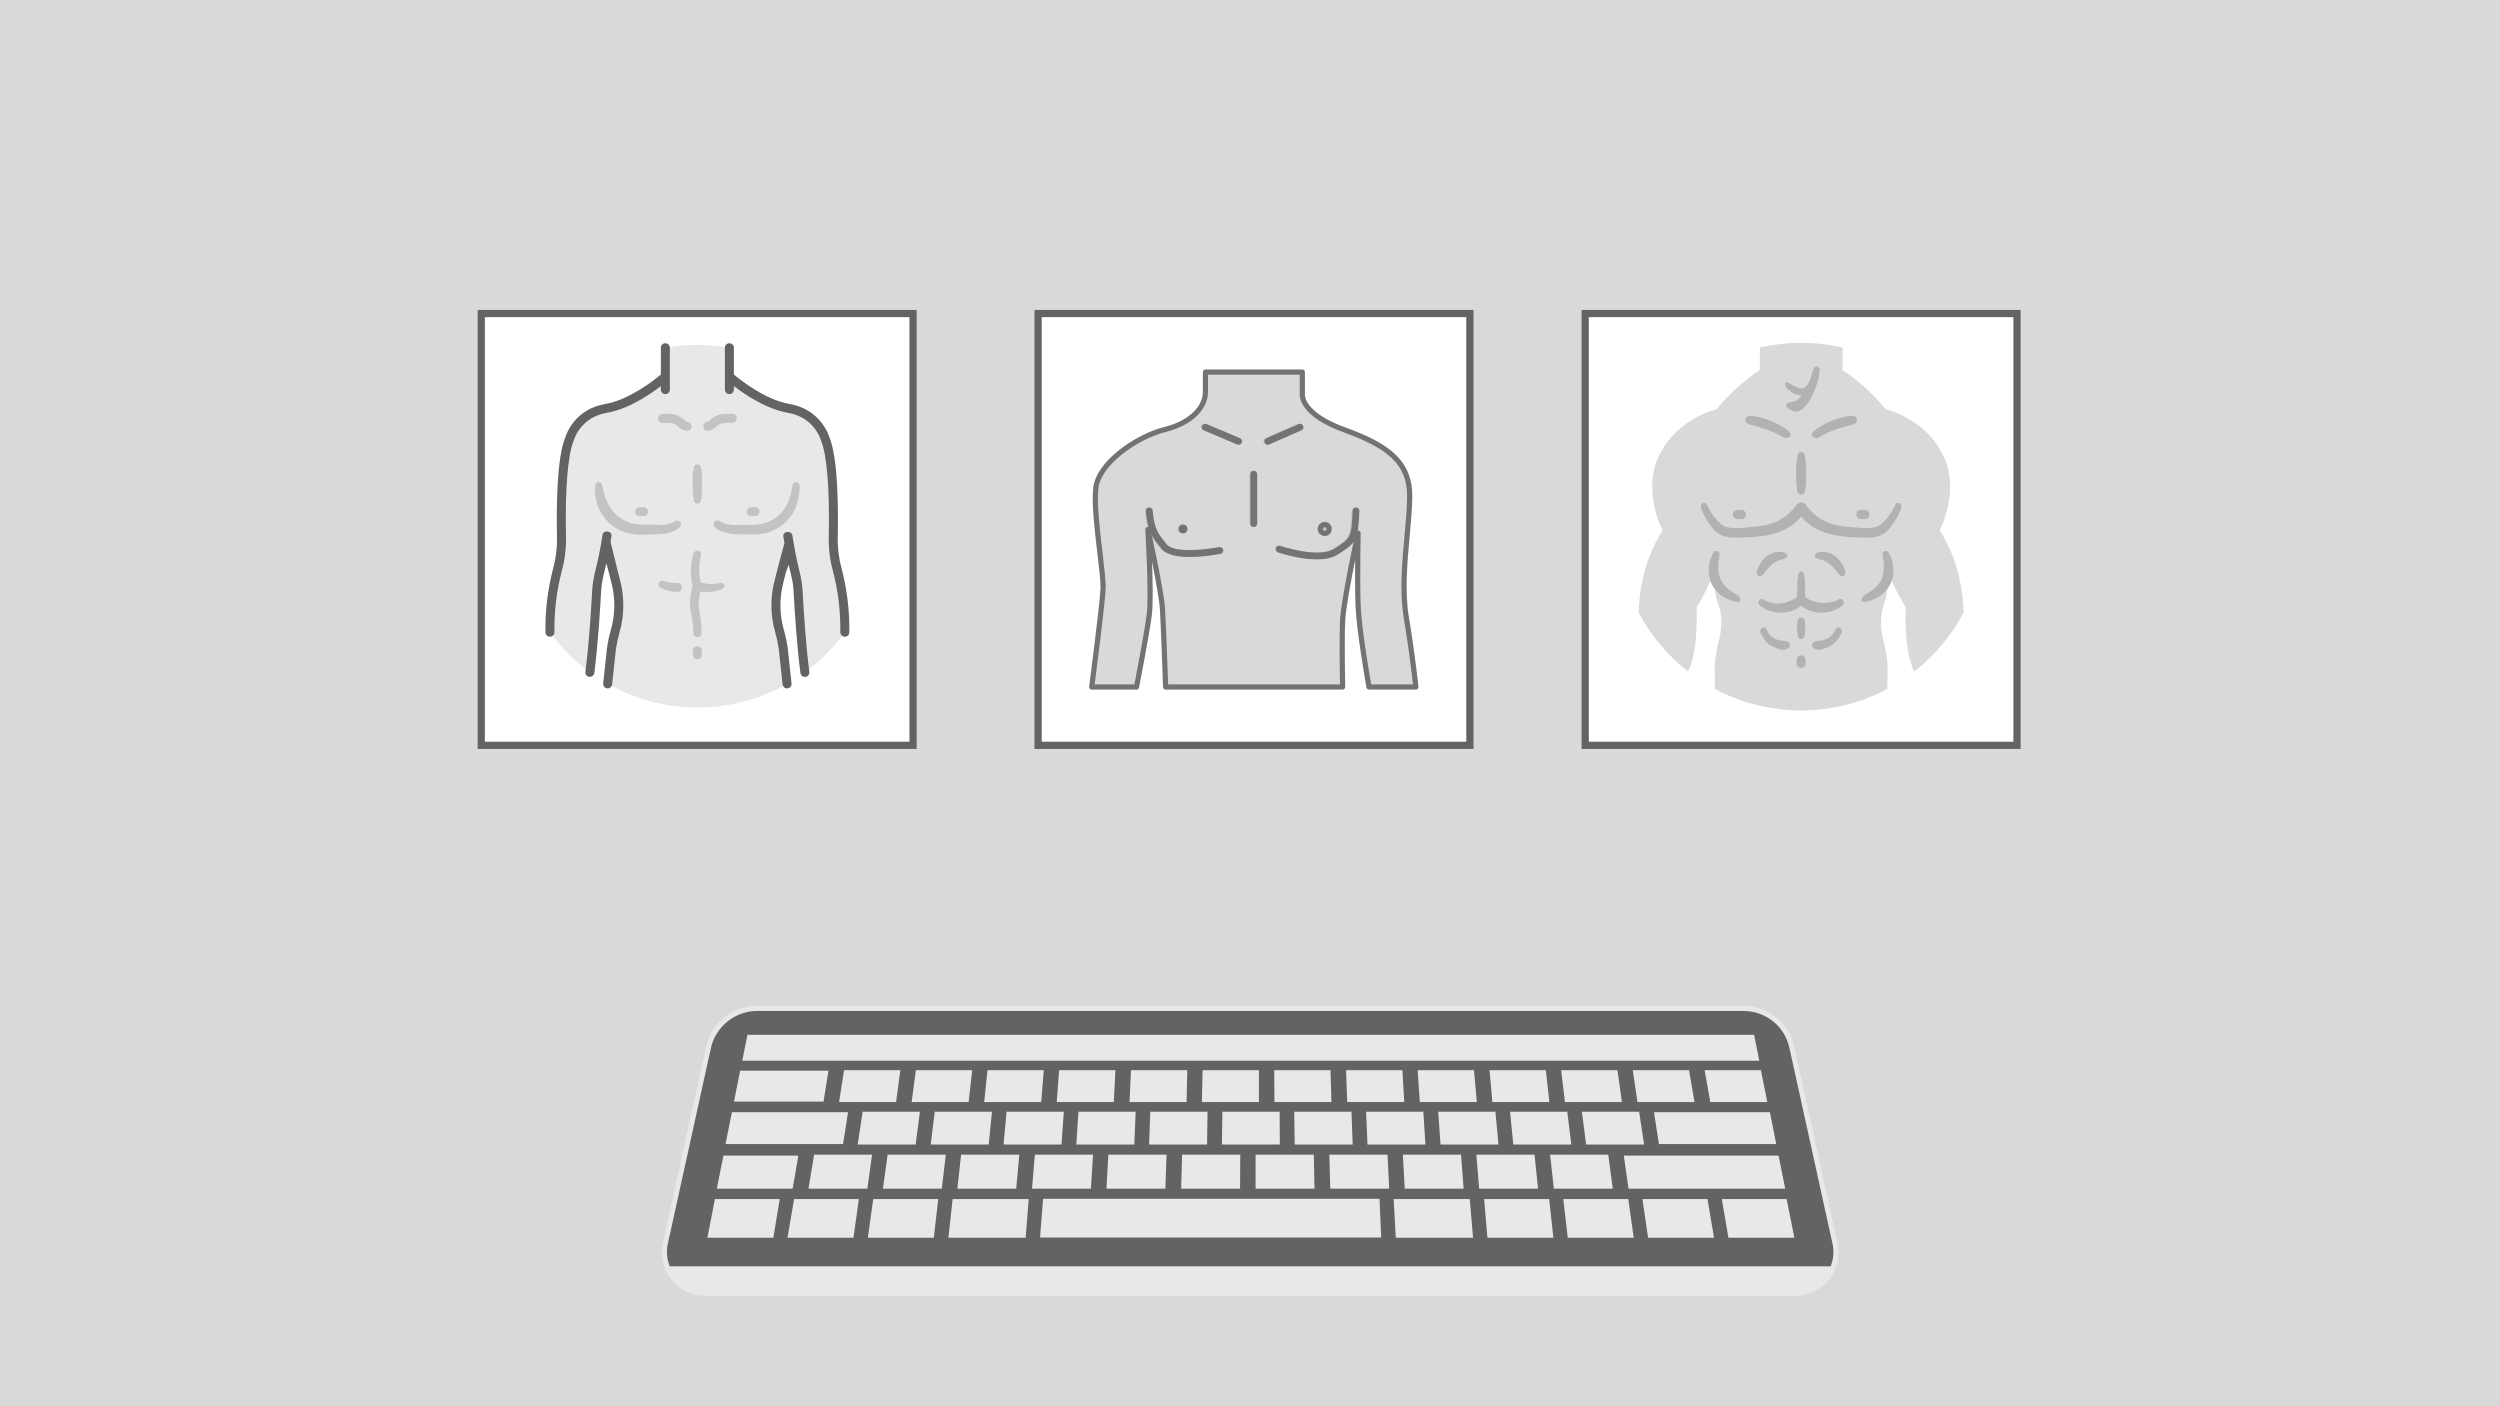<svg xmlns="http://www.w3.org/2000/svg" xmlns:xlink="http://www.w3.org/1999/xlink" width="1920" zoomAndPan="magnify" viewBox="0 0 1440 810" height="1080" preserveAspectRatio="xMidYMid meet" version="1.0"><defs><clipPath id="b7105606a6"><path d="M 595.867 178.523 L 848.738 178.523 L 848.738 431.395 L 595.867 431.395 Z M 595.867 178.523 " clip-rule="nonzero"/></clipPath><clipPath id="7df5905321"><path d="M 600.023 182.68 L 844.586 182.68 L 844.586 427.238 L 600.023 427.238 Z M 600.023 182.68 " clip-rule="nonzero"/></clipPath><clipPath id="35f0f58df8"><path d="M 275.129 178.523 L 528 178.523 L 528 431.395 L 275.129 431.395 Z M 275.129 178.523 " clip-rule="nonzero"/></clipPath><clipPath id="150e299a53"><path d="M 279.281 182.68 L 523.844 182.68 L 523.844 427.238 L 279.281 427.238 Z M 279.281 182.68 " clip-rule="nonzero"/></clipPath><clipPath id="1abcfa67a2"><path d="M 911 178.523 L 1163.871 178.523 L 1163.871 431.395 L 911 431.395 Z M 911 178.523 " clip-rule="nonzero"/></clipPath><clipPath id="630f56e8af"><path d="M 915.156 182.68 L 1159.719 182.68 L 1159.719 427.238 L 915.156 427.238 Z M 915.156 182.68 " clip-rule="nonzero"/></clipPath><clipPath id="9249d74dcf"><path d="M 381 579.227 L 1060 579.227 L 1060 746.477 L 381 746.477 Z M 381 579.227 " clip-rule="nonzero"/></clipPath><clipPath id="8ac376a164"><path d="M 627.293 212.758 L 817.043 212.758 L 817.043 397.258 L 627.293 397.258 Z M 627.293 212.758 " clip-rule="nonzero"/></clipPath><clipPath id="0dbc4742da"><path d="M 943.711 197 L 1131.211 197 L 1131.211 410 L 943.711 410 Z M 943.711 197 " clip-rule="nonzero"/></clipPath><clipPath id="25b9844bbd"><path d="M 417 197.602 L 489.434 197.602 L 489.434 367 L 417 367 Z M 417 197.602 " clip-rule="nonzero"/></clipPath><clipPath id="6001dcf99a"><path d="M 314 197.602 L 386 197.602 L 386 367 L 314 367 Z M 314 197.602 " clip-rule="nonzero"/></clipPath></defs><rect x="-144" width="1728" fill="#ffffff" y="-81" height="972" fill-opacity="1"/><rect x="-144" width="1728" fill="#d9d9d9" y="-81" height="972" fill-opacity="1"/><g clip-path="url(#b7105606a6)"><path fill="#646363" d="M 595.867 178.523 L 849.242 178.523 L 849.242 431.898 L 595.867 431.898 Z M 595.867 178.523 " fill-opacity="1" fill-rule="nonzero"/></g><g clip-path="url(#7df5905321)"><path fill="#ffffff" d="M 600.023 182.68 L 845.07 182.68 L 845.07 427.727 L 600.023 427.727 Z M 600.023 182.68 " fill-opacity="1" fill-rule="nonzero"/></g><g clip-path="url(#35f0f58df8)"><path fill="#646363" d="M 275.129 178.523 L 528.504 178.523 L 528.504 431.898 L 275.129 431.898 Z M 275.129 178.523 " fill-opacity="1" fill-rule="nonzero"/></g><g clip-path="url(#150e299a53)"><path fill="#ffffff" d="M 279.281 182.68 L 524.332 182.68 L 524.332 427.727 L 279.281 427.727 Z M 279.281 182.68 " fill-opacity="1" fill-rule="nonzero"/></g><g clip-path="url(#1abcfa67a2)"><path fill="#646363" d="M 911 178.523 L 1164.375 178.523 L 1164.375 431.898 L 911 431.898 Z M 911 178.523 " fill-opacity="1" fill-rule="nonzero"/></g><g clip-path="url(#630f56e8af)"><path fill="#ffffff" d="M 915.156 182.68 L 1160.203 182.68 L 1160.203 427.727 L 915.156 427.727 Z M 915.156 182.68 " fill-opacity="1" fill-rule="nonzero"/></g><path fill="#646363" d="M 1057.039 716.207 C 1060.297 730.887 1049.168 744.887 1034.105 744.887 L 406.234 744.887 C 391.172 744.887 380.047 730.887 383.305 716.207 L 408.137 603.383 C 410.984 590.199 422.656 580.82 436.09 580.82 L 1003.98 580.82 C 1017.414 580.82 1029.086 590.199 1032.07 603.383 Z M 1057.039 716.207 " fill-opacity="1" fill-rule="nonzero"/><g clip-path="url(#9249d74dcf)"><path fill="#e8e8e8" d="M 795.551 712.809 L 599.062 712.809 L 600.824 690.516 L 794.602 690.516 Z M 592.547 690.652 L 548.719 690.652 L 546.273 712.945 L 590.785 712.945 Z M 846.574 690.652 L 802.742 690.652 L 803.965 712.945 L 848.473 712.945 Z M 540.441 690.652 L 502.988 690.652 L 499.867 712.945 L 537.863 712.945 Z M 892.305 690.652 L 854.852 690.652 L 856.75 712.945 L 894.746 712.945 Z M 937.898 690.652 L 900.445 690.652 L 903.023 712.945 L 941.02 712.945 Z M 983.492 690.652 L 946.039 690.652 L 949.297 712.945 L 987.289 712.945 Z M 1029.086 690.652 L 991.77 690.652 L 995.57 712.945 L 1033.562 712.945 Z M 494.711 690.652 L 457.395 690.652 L 453.594 712.945 L 491.59 712.945 Z M 449.117 690.652 L 411.801 690.652 L 407.457 712.945 L 445.453 712.945 Z M 459.836 665.641 L 416.684 665.641 L 412.883 684.672 L 456.578 684.672 Z M 1024.473 665.641 L 935.32 665.641 L 938.031 684.672 L 1028.273 684.672 Z M 544.781 665.098 L 511.266 665.098 L 508.551 684.672 L 542.477 684.672 Z M 502.309 665.098 L 468.926 665.098 L 465.672 684.672 L 499.594 684.672 Z M 587.121 665.098 L 553.602 665.098 L 551.43 684.672 L 585.355 684.672 Z M 629.594 665.098 L 596.074 665.098 L 594.449 684.672 L 628.371 684.672 Z M 671.93 665.098 L 638.414 665.098 L 637.328 684.672 L 671.254 684.672 Z M 714.402 665.098 L 680.887 665.098 L 680.344 684.672 L 714.27 684.672 Z M 756.742 665.098 L 723.223 665.098 L 723.223 684.672 L 757.148 684.672 Z M 799.215 665.098 L 765.699 665.098 L 766.238 684.672 L 800.164 684.672 Z M 841.551 665.098 L 808.035 665.098 L 809.121 684.672 L 843.043 684.672 Z M 883.891 665.098 L 850.371 665.098 L 852 684.672 L 885.926 684.672 Z M 926.363 665.098 L 892.844 665.098 L 895.016 684.672 L 928.941 684.672 Z M 1019.453 640.629 L 952.688 640.629 L 955.539 658.98 L 1023.113 658.98 Z M 488.469 640.629 L 421.57 640.629 L 417.906 658.98 L 485.617 658.98 Z M 571.379 640.355 L 538.406 640.355 L 536.098 659.25 L 569.48 659.25 Z M 529.855 640.355 L 496.883 640.355 L 494.031 659.25 L 527.414 659.25 Z M 612.766 640.355 L 579.793 640.355 L 578.027 659.25 L 611.41 659.25 Z M 654.156 640.355 L 621.18 640.355 L 619.957 659.25 L 653.34 659.25 Z M 695.543 640.355 L 662.566 640.355 L 661.891 659.25 L 695.27 659.25 Z M 737.066 640.355 L 704.09 640.355 L 703.82 659.25 L 737.199 659.25 Z M 778.453 640.355 L 745.48 640.355 L 745.75 659.25 L 779.133 659.25 Z M 819.84 640.355 L 786.867 640.355 L 787.68 659.25 L 821.062 659.25 Z M 861.363 640.355 L 828.391 640.355 L 829.746 659.25 L 863.129 659.25 Z M 902.75 640.355 L 869.777 640.355 L 871.676 659.25 L 905.059 659.25 Z M 944.141 640.355 L 911.164 640.355 L 913.605 659.25 L 946.988 659.25 Z M 477.207 616.703 L 426.32 616.703 L 422.789 634.512 L 474.355 634.512 Z M 559.98 616.434 L 527.551 616.434 L 525.105 634.785 L 557.945 634.785 Z M 518.594 616.434 L 486.16 616.434 L 483.312 634.785 L 516.148 634.785 Z M 601.234 616.434 L 568.801 616.434 L 566.902 634.785 L 599.738 634.785 Z M 642.484 616.434 L 610.055 616.434 L 608.695 634.785 L 641.535 634.785 Z M 683.871 616.434 L 651.441 616.434 L 650.625 634.785 L 683.465 634.785 Z M 725.125 616.434 L 692.691 616.434 L 692.285 634.785 L 725.125 634.785 Z M 766.375 616.434 L 733.945 616.434 L 734.078 634.785 L 766.918 634.785 Z M 807.762 616.434 L 775.332 616.434 L 776.012 634.785 L 808.848 634.785 Z M 849.016 616.434 L 816.582 616.434 L 817.805 634.785 L 850.645 634.785 Z M 890.402 616.434 L 857.973 616.434 L 859.602 634.785 L 892.438 634.785 Z M 931.656 616.434 L 899.223 616.434 L 901.395 634.785 L 934.234 634.785 Z M 972.906 616.434 L 940.477 616.434 L 943.188 634.785 L 976.027 634.785 Z M 1014.293 616.434 L 981.863 616.434 L 985.121 634.785 L 1017.957 634.785 Z M 1010.359 596.043 L 430.527 596.043 L 427.539 610.996 L 1013.344 610.996 Z M 1053.512 737.004 C 1048.762 742.984 1041.57 746.383 1033.973 746.383 L 406.234 746.383 C 398.637 746.383 391.445 742.984 386.695 737.004 C 381.945 731.023 380.184 723.41 381.809 715.934 L 406.645 603.113 C 409.629 589.246 422.113 579.324 436.09 579.324 L 1003.98 579.324 C 1018.23 579.324 1030.441 589.109 1033.562 603.113 L 1058.395 715.934 C 1060.16 723.273 1058.262 731.023 1053.512 737.004 Z M 385.746 729.391 L 1054.461 729.391 C 1056.09 725.312 1056.496 720.828 1055.547 716.48 L 1030.715 603.656 C 1028 591.012 1017.008 582.312 1004.117 582.312 L 436.09 582.312 C 423.469 582.312 412.207 591.285 409.492 603.656 L 384.66 716.48 C 383.711 720.828 384.117 725.312 385.746 729.391 Z M 385.746 729.391 " fill-opacity="1" fill-rule="nonzero"/></g><path fill="#d9d9d9" d="M 628.188 395.586 C 628.188 395.586 634.348 348.328 634.738 338.875 C 635.133 329.426 628.844 295.426 630.547 280.855 C 632.25 266.285 654.523 251.188 670.375 247.25 C 686.227 243.312 693.695 233.992 693.695 225.723 L 693.695 214.168 L 749.504 214.168 L 749.504 226.641 C 749.504 226.641 747.668 238.062 773.871 247.512 C 800.074 256.965 811.34 266.809 811.34 285.582 C 811.34 304.352 805.574 332.574 809.375 355.418 C 813.176 378.258 814.879 395.586 814.879 395.586 L 787.891 395.586 C 787.891 395.586 782.125 363.031 781.602 348.461 C 781.078 333.887 781.602 306.977 781.602 306.977 C 781.602 306.977 773.215 345.57 772.691 357.387 C 772.168 369.199 772.691 395.586 772.691 395.586 L 670.766 395.586 C 670.766 395.586 669.59 361.457 668.934 350.559 C 668.277 339.664 660.547 304.879 660.547 304.879 C 660.547 304.879 662.777 342.684 661.336 353.973 C 659.895 365.262 653.996 395.586 653.996 395.586 Z M 628.188 395.586 " fill-opacity="1" fill-rule="nonzero"/><path fill="#c4c3c3" d="M 721.535 303.434 C 721.273 303.434 721.023 303.383 720.781 303.285 C 720.539 303.184 720.328 303.043 720.145 302.855 C 719.961 302.672 719.816 302.461 719.719 302.219 C 719.617 301.977 719.566 301.727 719.566 301.465 L 719.566 273 C 719.566 272.738 719.617 272.484 719.719 272.246 C 719.816 272.004 719.961 271.789 720.145 271.605 C 720.328 271.422 720.539 271.277 720.781 271.18 C 721.023 271.078 721.273 271.027 721.535 271.027 C 721.793 271.027 722.043 271.078 722.285 271.18 C 722.527 271.277 722.738 271.422 722.922 271.605 C 723.105 271.789 723.25 272.004 723.348 272.246 C 723.449 272.484 723.5 272.738 723.5 273 L 723.5 301.465 C 723.5 301.727 723.449 301.977 723.348 302.219 C 723.25 302.461 723.105 302.672 722.922 302.855 C 722.738 303.043 722.527 303.184 722.285 303.285 C 722.043 303.383 721.793 303.434 721.535 303.434 Z M 721.535 303.434 " fill-opacity="1" fill-rule="nonzero"/><path fill="#c4c3c3" d="M 757.805 322.07 C 747.434 322.07 736.238 318.262 735.566 318.027 C 735.324 317.941 735.105 317.809 734.914 317.637 C 734.723 317.461 734.574 317.258 734.461 317.027 C 734.352 316.793 734.289 316.547 734.273 316.289 C 734.258 316.031 734.293 315.777 734.375 315.535 C 734.461 315.289 734.59 315.07 734.758 314.875 C 734.93 314.684 735.129 314.527 735.359 314.414 C 735.59 314.297 735.836 314.23 736.094 314.211 C 736.352 314.195 736.602 314.227 736.848 314.305 C 737.066 314.383 758.855 321.793 767.957 315.891 C 777.719 309.562 777.719 309.562 778.461 294.02 C 778.473 293.762 778.535 293.512 778.648 293.277 C 778.758 293.043 778.91 292.84 779.105 292.664 C 779.297 292.488 779.516 292.359 779.758 292.27 C 780.004 292.184 780.254 292.145 780.516 292.156 C 780.773 292.172 781.02 292.23 781.258 292.344 C 781.492 292.453 781.695 292.605 781.871 292.797 C 782.047 292.988 782.18 293.207 782.27 293.449 C 782.355 293.695 782.395 293.945 782.387 294.207 C 781.57 311.359 780.742 312.293 770.094 319.199 C 766.812 321.324 762.387 322.07 757.805 322.07 Z M 757.805 322.07 " fill-opacity="1" fill-rule="nonzero"/><path fill="#c4c3c3" d="M 684.762 320.684 C 678.07 320.684 671.383 319.648 668.453 316.027 C 662.438 308.594 660.621 306.348 659.379 294.316 C 659.352 294.055 659.375 293.801 659.449 293.551 C 659.523 293.297 659.641 293.07 659.805 292.867 C 659.969 292.664 660.168 292.5 660.398 292.375 C 660.625 292.25 660.871 292.176 661.133 292.148 C 661.391 292.121 661.645 292.145 661.898 292.219 C 662.148 292.293 662.375 292.414 662.574 292.582 C 662.777 292.746 662.941 292.945 663.066 293.176 C 663.188 293.406 663.262 293.652 663.289 293.91 C 664.41 304.777 665.773 306.461 671.508 313.547 C 675.258 318.18 691.977 316.91 701.637 315.023 C 701.891 314.973 702.148 314.973 702.402 315.023 C 702.66 315.078 702.895 315.176 703.109 315.32 C 703.328 315.469 703.508 315.648 703.652 315.867 C 703.793 316.082 703.891 316.32 703.941 316.578 C 703.992 316.832 703.992 317.09 703.938 317.344 C 703.887 317.602 703.789 317.836 703.645 318.055 C 703.496 318.27 703.316 318.449 703.098 318.594 C 702.883 318.738 702.645 318.836 702.391 318.887 C 700.863 319.188 692.809 320.684 684.762 320.684 Z M 684.762 320.684 " fill-opacity="1" fill-rule="nonzero"/><path fill="#c4c3c3" d="M 683.348 304.551 C 683.348 304.891 683.285 305.215 683.152 305.531 C 683.023 305.844 682.84 306.121 682.598 306.363 C 682.359 306.602 682.082 306.789 681.77 306.918 C 681.457 307.047 681.129 307.113 680.789 307.113 C 680.449 307.113 680.125 307.047 679.809 306.918 C 679.496 306.789 679.219 306.602 678.98 306.363 C 678.738 306.121 678.555 305.844 678.426 305.531 C 678.293 305.215 678.23 304.891 678.23 304.551 C 678.23 304.211 678.293 303.883 678.426 303.566 C 678.555 303.254 678.738 302.977 678.98 302.734 C 679.219 302.496 679.496 302.309 679.809 302.18 C 680.125 302.051 680.449 301.984 680.789 301.984 C 681.129 301.984 681.457 302.051 681.77 302.18 C 682.082 302.309 682.359 302.496 682.598 302.734 C 682.84 302.977 683.023 303.254 683.152 303.566 C 683.285 303.883 683.348 304.211 683.348 304.551 Z M 683.348 304.551 " fill-opacity="1" fill-rule="nonzero"/><path fill="#c4c3c3" d="M 764.969 304.551 C 764.969 304.891 764.902 305.215 764.773 305.531 C 764.645 305.844 764.457 306.121 764.219 306.363 C 763.977 306.602 763.703 306.789 763.387 306.918 C 763.074 307.047 762.746 307.113 762.406 307.113 C 762.07 307.113 761.742 307.047 761.43 306.918 C 761.113 306.789 760.84 306.602 760.598 306.363 C 760.359 306.121 760.172 305.844 760.043 305.531 C 759.914 305.215 759.848 304.891 759.848 304.551 C 759.848 304.211 759.914 303.883 760.043 303.566 C 760.172 303.254 760.359 302.977 760.598 302.734 C 760.84 302.496 761.113 302.309 761.43 302.18 C 761.742 302.051 762.07 301.984 762.406 301.984 C 762.746 301.984 763.074 302.051 763.387 302.18 C 763.703 302.309 763.977 302.496 764.219 302.734 C 764.457 302.977 764.645 303.254 764.773 303.566 C 764.902 303.883 764.969 304.211 764.969 304.551 Z M 764.969 304.551 " fill-opacity="1" fill-rule="nonzero"/><path fill="#c4c3c3" d="M 712.82 256.047 C 712.555 256.047 712.301 255.992 712.059 255.891 L 692.801 247.75 C 692.559 247.648 692.348 247.508 692.164 247.32 C 691.984 247.133 691.844 246.922 691.746 246.68 C 691.648 246.438 691.598 246.188 691.602 245.926 C 691.602 245.664 691.652 245.414 691.754 245.172 C 691.855 244.934 692 244.723 692.184 244.539 C 692.371 244.355 692.582 244.215 692.824 244.113 C 693.066 244.016 693.316 243.969 693.574 243.969 C 693.836 243.969 694.086 244.023 694.328 244.121 L 713.586 252.262 C 713.793 252.348 713.98 252.469 714.148 252.625 C 714.316 252.777 714.453 252.953 714.559 253.156 C 714.664 253.355 714.734 253.57 714.766 253.793 C 714.797 254.02 714.793 254.242 714.746 254.465 C 714.703 254.688 714.621 254.898 714.504 255.094 C 714.387 255.285 714.242 255.457 714.066 255.602 C 713.891 255.742 713.695 255.855 713.48 255.93 C 713.27 256.008 713.047 256.047 712.82 256.047 Z M 712.82 256.047 " fill-opacity="1" fill-rule="nonzero"/><path fill="#c4c3c3" d="M 729.59 256.047 C 729.367 256.047 729.145 256.008 728.934 255.934 C 728.719 255.855 728.527 255.746 728.352 255.605 C 728.176 255.461 728.031 255.293 727.914 255.102 C 727.793 254.906 727.711 254.699 727.668 254.48 C 727.621 254.258 727.613 254.035 727.645 253.809 C 727.672 253.586 727.742 253.375 727.844 253.172 C 727.949 252.973 728.082 252.793 728.246 252.641 C 728.41 252.484 728.598 252.363 728.805 252.27 L 747.406 244.133 C 747.648 244.027 747.898 243.969 748.16 243.965 C 748.422 243.957 748.672 244 748.918 244.098 C 749.16 244.191 749.379 244.328 749.566 244.512 C 749.754 244.691 749.902 244.902 750.008 245.145 C 750.113 245.383 750.168 245.637 750.172 245.898 C 750.176 246.16 750.129 246.414 750.031 246.656 C 749.938 246.902 749.797 247.117 749.613 247.305 C 749.434 247.492 749.219 247.637 748.98 247.742 L 730.375 255.879 C 730.125 255.988 729.863 256.047 729.59 256.047 Z M 729.59 256.047 " fill-opacity="1" fill-rule="nonzero"/><g clip-path="url(#8ac376a164)"><path fill="#737373" d="M 815.52 397.215 L 788.531 397.215 C 788.172 397.215 787.852 397.098 787.574 396.863 C 787.297 396.633 787.125 396.336 787.062 395.98 C 786.824 394.645 781.273 363.156 780.75 348.645 C 780.492 341.438 780.492 331.145 780.555 322.605 C 778.125 334.73 775.129 350.781 774.828 357.586 C 774.312 369.215 774.824 395.426 774.828 395.688 C 774.832 395.891 774.797 396.086 774.723 396.27 C 774.648 396.457 774.543 396.621 774.402 396.766 C 774.262 396.91 774.098 397.02 773.914 397.098 C 773.73 397.176 773.535 397.215 773.336 397.215 L 671.41 397.215 C 671.215 397.215 671.031 397.18 670.852 397.105 C 670.672 397.035 670.512 396.93 670.371 396.797 C 670.234 396.66 670.125 396.504 670.043 396.328 C 669.965 396.148 669.922 395.965 669.918 395.77 C 669.906 395.43 668.73 361.535 668.086 350.781 C 667.758 345.332 665.598 333.652 663.559 323.5 C 663.977 334.812 664.234 348.211 663.457 354.297 C 662.027 365.504 656.164 395.699 656.105 396.004 C 656.039 396.355 655.867 396.645 655.59 396.875 C 655.312 397.102 654.996 397.215 654.641 397.215 L 628.832 397.215 C 628.617 397.215 628.41 397.172 628.215 397.082 C 628.02 396.992 627.852 396.867 627.711 396.707 C 627.566 396.543 627.465 396.359 627.402 396.152 C 627.34 395.949 627.324 395.738 627.352 395.523 C 627.414 395.051 633.504 348.227 633.891 338.945 C 634.043 335.297 633.148 327.715 632.109 318.941 C 630.496 305.258 628.664 289.746 629.707 280.812 C 630.527 273.789 635.914 266.047 644.879 259.02 C 652.688 252.895 662.328 248 670.656 245.93 C 677.773 244.164 683.621 241.137 687.566 237.184 C 690.969 233.773 692.844 229.75 692.844 225.855 L 692.844 214.305 C 692.844 214.105 692.883 213.914 692.957 213.73 C 693.031 213.547 693.141 213.387 693.281 213.246 C 693.422 213.105 693.582 212.996 693.766 212.922 C 693.949 212.844 694.141 212.805 694.336 212.805 L 750.148 212.805 C 750.344 212.805 750.535 212.844 750.719 212.922 C 750.902 212.996 751.062 213.105 751.203 213.246 C 751.344 213.387 751.449 213.547 751.527 213.73 C 751.602 213.914 751.641 214.105 751.641 214.305 L 751.641 226.773 C 751.645 226.852 751.637 226.926 751.625 227 C 751.598 227.223 751.406 229.637 753.945 233.113 C 756.449 236.535 762.137 241.59 775.02 246.238 C 789.164 251.34 798.141 256.238 804.121 262.117 C 810.504 268.391 813.477 275.891 813.477 285.715 C 813.477 292.367 812.762 300.176 812.004 308.449 C 810.625 323.547 809.055 340.664 811.492 355.305 C 815.254 377.934 816.988 395.398 817.008 395.57 C 817.027 395.781 817.004 395.988 816.938 396.188 C 816.871 396.391 816.77 396.566 816.629 396.723 C 816.484 396.879 816.32 397 816.125 397.086 C 815.934 397.172 815.73 397.215 815.52 397.215 Z M 789.789 394.223 L 813.863 394.223 C 813.344 389.379 811.629 374.332 808.547 355.793 C 806.047 340.773 807.633 323.453 809.031 308.172 C 809.781 299.973 810.488 292.227 810.488 285.711 C 810.488 276.746 807.801 269.926 802.027 264.25 C 796.371 258.688 787.727 254 774.008 249.051 C 748.23 239.754 748.5 228.203 748.652 226.684 L 748.652 215.801 L 695.832 215.801 L 695.832 225.855 C 695.832 230.551 693.645 235.324 689.676 239.301 C 685.348 243.641 679.02 246.938 671.375 248.836 C 663.434 250.809 654.215 255.496 646.719 261.375 C 638.391 267.906 633.402 274.934 632.672 281.16 C 631.672 289.742 633.559 305.738 635.078 318.59 C 636.129 327.492 637.039 335.18 636.875 339.07 C 636.52 347.578 631.648 385.578 630.531 394.223 L 653.41 394.223 C 654.52 388.465 659.242 363.75 660.496 353.914 C 661.902 342.895 659.723 305.477 659.699 305.098 C 659.691 304.91 659.715 304.727 659.77 304.547 C 659.828 304.371 659.918 304.207 660.035 304.062 C 660.156 303.918 660.297 303.797 660.461 303.707 C 660.625 303.613 660.797 303.555 660.984 303.527 C 661.172 303.504 661.355 303.512 661.539 303.555 C 661.719 303.598 661.887 303.672 662.043 303.781 C 662.195 303.887 662.328 304.02 662.43 304.176 C 662.535 304.332 662.609 304.5 662.648 304.684 C 662.965 306.109 670.414 339.715 671.066 350.602 C 671.641 360.113 672.621 387.602 672.852 394.223 L 771.816 394.223 C 771.715 388.414 771.395 367.539 771.844 357.453 C 772.367 345.645 780.441 308.375 780.785 306.793 C 780.824 306.609 780.895 306.441 780.996 306.289 C 781.098 306.133 781.227 306 781.375 305.895 C 781.527 305.785 781.691 305.707 781.871 305.66 C 782.051 305.617 782.234 305.602 782.418 305.625 C 782.602 305.648 782.777 305.699 782.941 305.789 C 783.105 305.875 783.246 305.988 783.371 306.129 C 783.492 306.266 783.586 306.426 783.648 306.598 C 783.711 306.773 783.742 306.953 783.738 307.141 C 783.73 307.41 783.219 334.176 783.738 348.539 C 784.195 361.238 788.738 388.145 789.789 394.223 Z M 789.789 394.223 " fill-opacity="1" fill-rule="nonzero"/></g><path fill="#737373" d="M 722.176 303.566 C 721.914 303.566 721.664 303.516 721.426 303.418 C 721.184 303.316 720.973 303.176 720.785 302.988 C 720.602 302.805 720.461 302.59 720.359 302.352 C 720.262 302.109 720.211 301.859 720.211 301.598 L 720.211 273.129 C 720.211 272.871 720.262 272.617 720.359 272.379 C 720.461 272.137 720.602 271.922 720.785 271.738 C 720.973 271.555 721.184 271.41 721.426 271.312 C 721.664 271.211 721.914 271.16 722.176 271.16 C 722.438 271.16 722.688 271.211 722.93 271.312 C 723.168 271.41 723.383 271.555 723.566 271.738 C 723.75 271.922 723.891 272.137 723.992 272.379 C 724.09 272.617 724.141 272.871 724.141 273.129 L 724.141 301.598 C 724.141 301.859 724.09 302.109 723.992 302.352 C 723.891 302.59 723.75 302.805 723.566 302.988 C 723.383 303.176 723.168 303.316 722.93 303.418 C 722.688 303.516 722.438 303.566 722.176 303.566 Z M 722.176 303.566 " fill-opacity="1" fill-rule="nonzero"/><path fill="#737373" d="M 758.445 322.203 C 748.074 322.203 736.879 318.391 736.207 318.16 C 735.965 318.074 735.75 317.941 735.559 317.77 C 735.367 317.594 735.215 317.391 735.105 317.156 C 734.992 316.926 734.93 316.68 734.914 316.422 C 734.902 316.164 734.934 315.91 735.02 315.668 C 735.105 315.422 735.23 315.203 735.402 315.008 C 735.57 314.816 735.773 314.66 736.004 314.547 C 736.234 314.43 736.477 314.363 736.734 314.344 C 736.992 314.328 737.246 314.355 737.488 314.438 C 737.707 314.512 759.5 321.926 768.602 316.023 C 778.363 309.695 778.363 309.695 779.102 294.152 C 779.117 293.895 779.18 293.645 779.289 293.41 C 779.402 293.176 779.555 292.969 779.746 292.797 C 779.938 292.621 780.156 292.488 780.402 292.402 C 780.645 292.312 780.898 292.277 781.156 292.289 C 781.418 292.301 781.664 292.363 781.898 292.473 C 782.137 292.582 782.34 292.734 782.516 292.926 C 782.691 293.121 782.824 293.34 782.91 293.582 C 783 293.828 783.039 294.078 783.027 294.34 C 782.211 311.492 781.387 312.426 770.734 319.332 C 767.453 321.457 763.031 322.203 758.445 322.203 Z M 758.445 322.203 " fill-opacity="1" fill-rule="nonzero"/><path fill="#737373" d="M 685.406 320.816 C 678.715 320.816 672.027 319.781 669.098 316.16 C 663.082 308.727 661.266 306.48 660.023 294.449 C 659.996 294.188 660.02 293.934 660.098 293.684 C 660.172 293.438 660.289 293.211 660.457 293.008 C 660.621 292.805 660.816 292.645 661.043 292.52 C 661.273 292.395 661.516 292.32 661.777 292.293 C 662.035 292.266 662.289 292.293 662.539 292.367 C 662.785 292.438 663.012 292.559 663.215 292.723 C 663.418 292.887 663.578 293.082 663.703 293.312 C 663.828 293.539 663.906 293.785 663.934 294.043 C 665.055 304.91 666.418 306.594 672.152 313.68 C 675.898 318.312 692.621 317.043 702.277 315.152 C 702.535 315.105 702.789 315.105 703.043 315.16 C 703.301 315.211 703.535 315.309 703.75 315.457 C 703.965 315.602 704.145 315.781 704.289 316 C 704.434 316.219 704.531 316.453 704.578 316.711 C 704.629 316.965 704.629 317.223 704.578 317.477 C 704.527 317.734 704.43 317.969 704.281 318.184 C 704.137 318.402 703.957 318.582 703.742 318.727 C 703.523 318.871 703.289 318.969 703.031 319.02 C 701.508 319.32 693.453 320.816 685.406 320.816 Z M 685.406 320.816 " fill-opacity="1" fill-rule="nonzero"/><path fill="#737373" d="M 683.992 304.684 C 683.992 305.023 683.926 305.348 683.797 305.664 C 683.668 305.977 683.48 306.254 683.242 306.496 C 683.004 306.734 682.727 306.922 682.41 307.051 C 682.098 307.18 681.773 307.246 681.434 307.246 C 681.094 307.246 680.766 307.18 680.453 307.051 C 680.141 306.922 679.863 306.734 679.621 306.496 C 679.383 306.254 679.199 305.977 679.066 305.664 C 678.938 305.348 678.871 305.023 678.871 304.684 C 678.871 304.34 678.938 304.016 679.066 303.699 C 679.199 303.387 679.383 303.109 679.621 302.867 C 679.863 302.629 680.141 302.441 680.453 302.312 C 680.766 302.184 681.094 302.117 681.434 302.117 C 681.773 302.117 682.098 302.184 682.41 302.312 C 682.727 302.441 683.004 302.629 683.242 302.867 C 683.48 303.109 683.668 303.387 683.797 303.699 C 683.926 304.016 683.992 304.34 683.992 304.684 Z M 683.992 304.684 " fill-opacity="1" fill-rule="nonzero"/><path fill="#737373" d="M 763.051 308.742 C 762.785 308.742 762.52 308.719 762.262 308.664 C 762 308.613 761.746 308.535 761.5 308.434 C 761.254 308.332 761.02 308.207 760.801 308.059 C 760.578 307.91 760.375 307.742 760.184 307.555 C 759.996 307.363 759.828 307.16 759.68 306.938 C 759.535 306.715 759.41 306.48 759.305 306.234 C 759.203 305.988 759.129 305.734 759.074 305.473 C 759.023 305.211 759 304.949 759 304.684 C 759 304.414 759.023 304.152 759.074 303.891 C 759.129 303.629 759.203 303.375 759.305 303.129 C 759.41 302.883 759.535 302.648 759.68 302.426 C 759.828 302.203 759.996 302 760.184 301.809 C 760.375 301.621 760.578 301.453 760.801 301.305 C 761.02 301.156 761.254 301.031 761.5 300.93 C 761.746 300.828 762 300.75 762.262 300.699 C 762.52 300.648 762.785 300.621 763.051 300.621 C 763.316 300.621 763.582 300.648 763.844 300.699 C 764.102 300.75 764.355 300.828 764.602 300.93 C 764.848 301.031 765.082 301.156 765.305 301.305 C 765.523 301.453 765.73 301.621 765.918 301.809 C 766.105 302 766.273 302.203 766.422 302.426 C 766.57 302.648 766.695 302.883 766.797 303.129 C 766.898 303.375 766.973 303.629 767.027 303.891 C 767.078 304.152 767.105 304.414 767.105 304.684 C 767.105 304.949 767.078 305.211 767.027 305.473 C 766.973 305.734 766.895 305.988 766.793 306.234 C 766.691 306.48 766.566 306.715 766.418 306.938 C 766.273 307.16 766.105 307.363 765.914 307.551 C 765.727 307.742 765.523 307.91 765.301 308.059 C 765.082 308.207 764.848 308.332 764.602 308.434 C 764.355 308.535 764.102 308.613 763.84 308.664 C 763.582 308.715 763.316 308.742 763.051 308.742 Z M 763.051 303.613 C 762.91 303.613 762.773 303.641 762.645 303.695 C 762.512 303.75 762.398 303.828 762.297 303.926 C 762.199 304.027 762.121 304.141 762.066 304.273 C 762.012 304.402 761.984 304.539 761.984 304.684 C 761.984 304.824 762.012 304.961 762.066 305.09 C 762.121 305.223 762.199 305.336 762.297 305.438 C 762.398 305.539 762.512 305.613 762.645 305.668 C 762.773 305.723 762.91 305.75 763.051 305.75 C 763.191 305.75 763.328 305.723 763.461 305.668 C 763.59 305.613 763.703 305.539 763.805 305.438 C 763.906 305.336 763.98 305.223 764.035 305.09 C 764.09 304.961 764.117 304.824 764.117 304.684 C 764.117 304.539 764.09 304.402 764.035 304.273 C 763.98 304.141 763.906 304.027 763.805 303.926 C 763.703 303.828 763.59 303.75 763.457 303.695 C 763.328 303.641 763.191 303.613 763.051 303.613 Z M 763.051 303.613 " fill-opacity="1" fill-rule="nonzero"/><path fill="#737373" d="M 713.465 256.176 C 713.199 256.176 712.945 256.125 712.699 256.023 L 693.441 247.883 C 693.203 247.781 692.992 247.637 692.809 247.453 C 692.625 247.266 692.484 247.055 692.387 246.812 C 692.289 246.57 692.242 246.316 692.242 246.059 C 692.246 245.797 692.297 245.547 692.398 245.305 C 692.5 245.066 692.641 244.855 692.828 244.672 C 693.012 244.488 693.227 244.348 693.469 244.246 C 693.707 244.148 693.957 244.102 694.219 244.102 C 694.48 244.102 694.73 244.152 694.969 244.254 L 714.227 252.395 C 714.438 252.48 714.625 252.602 714.793 252.758 C 714.961 252.91 715.098 253.086 715.203 253.289 C 715.309 253.488 715.375 253.703 715.41 253.926 C 715.441 254.152 715.434 254.375 715.391 254.598 C 715.344 254.82 715.266 255.031 715.148 255.227 C 715.031 255.418 714.883 255.59 714.707 255.734 C 714.531 255.875 714.336 255.988 714.125 256.062 C 713.91 256.141 713.691 256.176 713.465 256.176 Z M 713.465 256.176 " fill-opacity="1" fill-rule="nonzero"/><path fill="#737373" d="M 730.234 256.176 C 730.008 256.176 729.789 256.141 729.578 256.062 C 729.363 255.988 729.168 255.879 728.992 255.738 C 728.82 255.594 728.672 255.426 728.555 255.234 C 728.438 255.039 728.355 254.832 728.309 254.609 C 728.262 254.391 728.254 254.168 728.285 253.941 C 728.316 253.719 728.383 253.508 728.488 253.305 C 728.59 253.105 728.723 252.926 728.891 252.77 C 729.055 252.617 729.238 252.492 729.445 252.402 L 748.051 244.266 C 748.289 244.16 748.539 244.102 748.801 244.098 C 749.062 244.09 749.316 244.133 749.559 244.23 C 749.805 244.324 750.02 244.461 750.211 244.645 C 750.398 244.824 750.547 245.035 750.648 245.277 C 750.754 245.516 750.809 245.77 750.812 246.031 C 750.816 246.293 750.773 246.547 750.676 246.789 C 750.578 247.035 750.441 247.25 750.258 247.438 C 750.074 247.625 749.863 247.77 749.621 247.875 L 731.02 256.012 C 730.77 256.121 730.508 256.176 730.234 256.176 Z M 730.234 256.176 " fill-opacity="1" fill-rule="nonzero"/><g clip-path="url(#0dbc4742da)"><path fill="#d9d9d9" d="M 1131.047 352.898 C 1130.801 341.062 1128.254 323.008 1117.27 305.434 C 1117.27 305.434 1129.582 282.434 1118.898 261.523 C 1108.211 240.613 1086.137 235.734 1086.137 235.734 C 1086.137 235.734 1076.145 222.727 1061.273 213.199 L 1061.273 200.16 C 1053.438 198.367 1045.5 197.473 1037.465 197.473 C 1029.426 197.473 1021.488 198.367 1013.652 200.16 L 1013.652 213.199 C 998.777 222.727 988.789 235.734 988.789 235.734 C 988.789 235.734 966.719 240.613 956.027 261.523 C 945.336 282.434 957.652 305.434 957.652 305.434 C 946.668 323.008 944.125 341.062 943.875 352.898 C 947.379 359.496 951.535 365.656 956.336 371.379 C 961.141 377.102 966.488 382.262 972.379 386.855 C 978.699 373.199 977.168 350.039 977.168 350.039 C 984.137 338.426 986.926 330.293 986.926 330.293 C 986.926 330.293 987.324 342.02 989.715 347.949 C 992.012 353.648 991.941 361.328 990.387 367.445 C 989.398 371.344 988.617 375.281 988.047 379.258 C 987.805 380.965 987.688 382.676 987.703 384.398 L 987.797 396.863 C 991.609 398.883 995.527 400.664 999.555 402.207 C 1003.582 403.75 1007.688 405.039 1011.871 406.082 C 1016.055 407.121 1020.289 407.902 1024.57 408.43 C 1028.848 408.953 1033.145 409.215 1037.457 409.215 C 1041.77 409.215 1046.066 408.953 1050.344 408.43 C 1054.625 407.902 1058.859 407.121 1063.043 406.082 C 1067.227 405.039 1071.332 403.75 1075.359 402.207 C 1079.387 400.664 1083.305 398.883 1087.117 396.863 L 1087.215 384.398 C 1087.227 382.676 1087.113 380.965 1086.867 379.258 C 1086.297 375.281 1085.516 371.344 1084.527 367.445 C 1082.969 361.328 1083.016 353.738 1085.199 347.949 C 1087.461 341.969 1087.988 330.293 1087.988 330.293 C 1087.988 330.293 1090.777 338.426 1097.746 350.039 C 1097.746 350.039 1096.215 373.199 1102.535 386.855 C 1108.426 382.262 1113.777 377.102 1118.578 371.379 C 1123.383 365.656 1127.539 359.496 1131.047 352.898 Z M 1131.047 352.898 " fill-opacity="1" fill-rule="nonzero"/></g><path fill="#b2b2b2" d="M 1007.48 244.41 C 1013.574 245.996 1020.406 247.863 1027.141 251.875 C 1027.797 252.277 1028.504 252.398 1029.254 252.242 C 1040.469 249.773 1005.727 234.082 1005.309 241.621 C 1005.301 241.941 1005.348 242.254 1005.453 242.562 C 1005.555 242.867 1005.703 243.145 1005.902 243.398 C 1006.098 243.652 1006.332 243.867 1006.605 244.043 C 1006.875 244.215 1007.168 244.34 1007.48 244.41 Z M 1007.48 244.41 " fill-opacity="1" fill-rule="nonzero"/><path fill="#b2b2b2" d="M 1000.77 298.969 L 1003.059 298.969 C 1003.406 298.969 1003.742 298.902 1004.062 298.77 C 1004.383 298.637 1004.668 298.445 1004.914 298.199 C 1005.156 297.953 1005.348 297.672 1005.48 297.352 C 1005.613 297.027 1005.68 296.695 1005.68 296.348 C 1005.68 296 1005.613 295.668 1005.48 295.344 C 1005.348 295.023 1005.156 294.742 1004.914 294.496 C 1004.668 294.25 1004.383 294.062 1004.062 293.93 C 1003.742 293.793 1003.406 293.727 1003.059 293.727 L 1000.77 293.727 C 1000.422 293.727 1000.086 293.793 999.766 293.93 C 999.445 294.062 999.16 294.25 998.914 294.496 C 998.668 294.742 998.48 295.023 998.348 295.344 C 998.215 295.668 998.148 296 998.148 296.348 C 998.148 296.695 998.215 297.027 998.348 297.352 C 998.48 297.672 998.668 297.953 998.914 298.199 C 999.16 298.445 999.445 298.637 999.766 298.77 C 1000.086 298.902 1000.422 298.969 1000.77 298.969 Z M 1000.77 298.969 " fill-opacity="1" fill-rule="nonzero"/><path fill="#b2b2b2" d="M 1002.359 344.75 C 1002.016 343.738 1001.371 342.988 1000.422 342.504 C 996.648 340.5 992.859 337.781 991.02 333.637 C 989.754 330.633 989.449 327.016 989.867 323.246 C 989.949 322.629 990.223 320.754 990.281 320.449 C 991.352 316.793 987.266 315.875 986.027 320.078 C 983.926 324.629 983.34 330.855 985.73 336 C 985.91 336.367 986.883 338.152 986.883 338.152 C 987.324 338.832 987.812 339.48 988.34 340.098 C 989.445 341.234 990.621 342.297 991.863 343.277 C 995.68 345.777 1003.629 348.766 1002.359 344.75 Z M 1002.359 344.75 " fill-opacity="1" fill-rule="nonzero"/><path fill="#b2b2b2" d="M 1014.184 331.84 C 1014.719 331.645 1015.16 331.324 1015.512 330.879 C 1017.98 327.883 1020.535 324.168 1024.887 322.68 C 1025.145 322.574 1025.891 322.426 1026.836 322.184 C 1036.145 319.012 1018.824 312.098 1012.578 327.281 C 1011.492 328.816 1011.562 332.746 1014.184 331.84 Z M 1014.184 331.84 " fill-opacity="1" fill-rule="nonzero"/><path fill="#b2b2b2" d="M 1028.793 369.316 C 1028.793 369.316 1025.629 369.016 1025.078 368.859 C 1023.965 368.598 1022.906 368.191 1021.902 367.648 C 1020.93 367.086 1020.07 366.383 1019.328 365.543 C 1018.641 364.715 1018.09 363.809 1017.68 362.816 C 1016.555 359.957 1012.746 361.754 1014.266 364.977 C 1014.781 366.059 1015.379 367.09 1016.062 368.074 C 1017.012 369.379 1018.145 370.5 1019.465 371.434 C 1021.457 372.723 1023.613 373.629 1025.93 374.152 C 1031.5 374.957 1032.594 369.945 1028.793 369.316 Z M 1028.793 369.316 " fill-opacity="1" fill-rule="nonzero"/><path fill="#b2b2b2" d="M 1069.242 296.348 C 1069.242 296.695 1069.309 297.027 1069.441 297.352 C 1069.574 297.672 1069.762 297.953 1070.008 298.199 C 1070.254 298.445 1070.539 298.637 1070.859 298.77 C 1071.18 298.902 1071.516 298.969 1071.863 298.969 L 1074.152 298.969 C 1074.5 298.969 1074.836 298.902 1075.156 298.77 C 1075.477 298.637 1075.762 298.445 1076.008 298.199 C 1076.25 297.953 1076.441 297.672 1076.574 297.352 C 1076.707 297.027 1076.773 296.695 1076.773 296.348 C 1076.773 296 1076.707 295.668 1076.574 295.344 C 1076.441 295.023 1076.25 294.742 1076.008 294.496 C 1075.762 294.25 1075.477 294.062 1075.156 293.93 C 1074.836 293.793 1074.5 293.727 1074.152 293.727 L 1071.863 293.727 C 1071.516 293.727 1071.18 293.793 1070.859 293.93 C 1070.539 294.062 1070.254 294.25 1070.008 294.496 C 1069.762 294.742 1069.574 295.023 1069.441 295.344 C 1069.309 295.668 1069.242 296 1069.242 296.348 Z M 1069.242 296.348 " fill-opacity="1" fill-rule="nonzero"/><path fill="#b2b2b2" d="M 1037.008 368.047 C 1037.258 368.109 1037.512 368.117 1037.766 368.078 C 1038.023 368.039 1038.258 367.949 1038.48 367.816 C 1038.699 367.68 1038.887 367.508 1039.039 367.301 C 1039.191 367.09 1039.297 366.859 1039.359 366.609 C 1039.602 365.09 1039.758 363.562 1039.832 362.023 C 1039.867 360.488 1039.766 358.957 1039.516 357.441 C 1039.473 357.199 1039.391 356.973 1039.266 356.762 C 1039.145 356.551 1038.988 356.367 1038.801 356.211 C 1038.613 356.051 1038.402 355.934 1038.172 355.848 C 1037.941 355.766 1037.707 355.723 1037.461 355.723 C 1037.215 355.723 1036.977 355.766 1036.75 355.848 C 1036.52 355.934 1036.309 356.051 1036.121 356.211 C 1035.934 356.367 1035.777 356.551 1035.656 356.762 C 1035.531 356.973 1035.449 357.199 1035.406 357.441 C 1035.156 358.957 1035.051 360.488 1035.09 362.023 C 1035.16 363.562 1035.32 365.09 1035.562 366.609 C 1035.648 366.965 1035.82 367.273 1036.082 367.531 C 1036.34 367.789 1036.648 367.965 1037.008 368.047 Z M 1037.008 368.047 " fill-opacity="1" fill-rule="nonzero"/><path fill="#b2b2b2" d="M 1037.461 377.48 C 1037.113 377.48 1036.777 377.547 1036.457 377.68 C 1036.137 377.812 1035.855 378.004 1035.609 378.246 C 1035.363 378.492 1035.172 378.777 1035.039 379.098 C 1034.906 379.418 1034.84 379.754 1034.84 380.102 L 1034.84 382.102 C 1034.84 382.449 1034.906 382.785 1035.039 383.105 C 1035.172 383.426 1035.363 383.711 1035.609 383.953 C 1035.855 384.199 1036.137 384.391 1036.457 384.523 C 1036.777 384.656 1037.113 384.723 1037.461 384.723 C 1037.809 384.723 1038.141 384.656 1038.461 384.523 C 1038.785 384.391 1039.066 384.199 1039.312 383.953 C 1039.559 383.711 1039.746 383.426 1039.879 383.105 C 1040.012 382.785 1040.078 382.449 1040.078 382.102 L 1040.078 380.102 C 1040.078 379.754 1040.012 379.418 1039.879 379.098 C 1039.746 378.777 1039.559 378.492 1039.312 378.246 C 1039.066 378 1038.785 377.812 1038.461 377.68 C 1038.141 377.547 1037.809 377.48 1037.461 377.48 Z M 1037.461 377.48 " fill-opacity="1" fill-rule="nonzero"/><path fill="#b2b2b2" d="M 1037.902 260.426 C 1037.629 260.367 1037.359 260.363 1037.086 260.414 C 1036.812 260.461 1036.562 260.562 1036.328 260.711 C 1036.094 260.863 1035.898 261.051 1035.742 261.281 C 1035.582 261.508 1035.477 261.758 1035.418 262.027 C 1035.059 263.762 1034.82 265.508 1034.695 267.273 C 1034.543 269.02 1034.508 276.016 1034.617 277.762 C 1034.707 279.523 1034.906 281.27 1035.207 283.008 C 1035.258 283.27 1035.348 283.516 1035.484 283.746 C 1035.621 283.977 1035.789 284.18 1035.996 284.352 C 1036.203 284.52 1036.43 284.652 1036.684 284.742 C 1036.934 284.836 1037.195 284.879 1037.461 284.879 C 1037.73 284.879 1037.988 284.836 1038.242 284.742 C 1038.492 284.652 1038.723 284.52 1038.926 284.352 C 1039.133 284.18 1039.305 283.977 1039.438 283.746 C 1039.574 283.516 1039.668 283.27 1039.715 283.008 C 1040.02 281.27 1040.215 279.523 1040.309 277.762 C 1040.418 276.016 1040.379 269.02 1040.227 267.273 C 1040.102 265.508 1039.863 263.762 1039.508 262.027 C 1039.418 261.625 1039.23 261.281 1038.941 260.992 C 1038.648 260.699 1038.305 260.512 1037.902 260.426 Z M 1037.902 260.426 " fill-opacity="1" fill-rule="nonzero"/><path fill="#b2b2b2" d="M 1029.535 223.91 C 1031.961 225.797 1033.074 227.523 1037.68 227.68 C 1037.621 227.734 1037.574 227.793 1037.539 227.863 C 1037.25 228.406 1036.895 228.898 1036.477 229.352 C 1036.059 229.801 1035.594 230.191 1035.074 230.523 C 1034.559 230.855 1034.008 231.117 1033.426 231.312 C 1032.844 231.504 1032.246 231.621 1031.633 231.664 C 1028.676 231.781 1026.918 234.277 1032.477 236.551 C 1039.762 240.48 1047.93 222.055 1048.145 212.805 C 1048.156 212.406 1048.039 212.043 1047.801 211.723 C 1047.562 211.402 1047.25 211.188 1046.863 211.082 C 1046.477 210.977 1046.098 211.004 1045.73 211.156 C 1045.359 211.312 1045.078 211.562 1044.883 211.914 C 1044.18 213.297 1043.668 214.746 1043.348 216.266 C 1039.371 232.312 1029.043 216.52 1028.324 221.012 C 1028.25 221.57 1028.32 222.105 1028.539 222.625 C 1028.754 223.145 1029.086 223.574 1029.535 223.91 Z M 1029.535 223.91 " fill-opacity="1" fill-rule="nonzero"/><path fill="#b2b2b2" d="M 1067.438 244.41 C 1061.348 245.996 1054.516 247.863 1047.777 251.875 C 1047.121 252.277 1046.418 252.398 1045.668 252.242 C 1034.453 249.777 1069.195 234.082 1069.617 241.621 C 1069.621 241.941 1069.574 242.254 1069.473 242.562 C 1069.371 242.867 1069.219 243.145 1069.02 243.398 C 1068.824 243.656 1068.59 243.867 1068.316 244.043 C 1068.047 244.215 1067.754 244.34 1067.438 244.41 Z M 1067.438 244.41 " fill-opacity="1" fill-rule="nonzero"/><path fill="#b2b2b2" d="M 1092.512 289.855 C 1092.309 289.961 1092.113 290.074 1091.93 290.203 C 1090.371 293.906 1088.223 297.223 1085.477 300.152 C 1084.797 300.836 1084.086 301.484 1083.344 302.094 C 1078.957 305.375 1071.32 303.926 1066.984 303.664 C 1054.359 302.902 1047.02 299.652 1040.562 291.402 C 1039.434 289.758 1038.77 289.59 1037.508 289.387 L 1037.508 289.371 L 1037.461 289.379 L 1037.41 289.371 L 1037.41 289.387 C 1036.148 289.59 1035.488 289.758 1034.359 291.402 C 1027.902 299.656 1020.562 302.902 1007.938 303.664 C 1003.602 303.926 995.961 305.375 991.578 302.094 C 990.836 301.484 990.125 300.836 989.445 300.152 C 986.699 297.223 984.547 293.906 982.992 290.203 C 982.805 290.074 982.613 289.961 982.41 289.855 C 982.082 289.703 981.734 289.645 981.371 289.688 C 981.012 289.73 980.688 289.863 980.402 290.094 C 980.117 290.32 979.914 290.602 979.793 290.945 C 979.672 291.289 979.648 291.637 979.727 291.996 C 980.676 296.328 984.512 302.211 987.34 305.297 L 988.223 306.117 C 993.289 310.355 998.102 309.758 1006.492 309.473 C 1018.816 309.055 1029.902 306.664 1037.461 297.586 C 1045.02 306.664 1056.105 309.055 1068.426 309.473 C 1076.82 309.758 1081.629 310.355 1086.699 306.117 L 1087.578 305.297 C 1090.41 302.207 1094.246 296.324 1095.195 291.996 C 1095.273 291.637 1095.25 291.289 1095.129 290.945 C 1095.004 290.602 1094.801 290.32 1094.516 290.094 C 1094.234 289.863 1093.91 289.73 1093.547 289.688 C 1093.188 289.645 1092.84 289.703 1092.512 289.855 Z M 1092.512 289.855 " fill-opacity="1" fill-rule="nonzero"/><path fill="#b2b2b2" d="M 1072.441 344.75 C 1072.785 343.738 1073.43 342.988 1074.379 342.504 C 1078.152 340.5 1081.941 337.781 1083.781 333.637 C 1085.047 330.633 1085.352 327.016 1084.934 323.246 C 1084.848 322.629 1084.578 320.754 1084.52 320.449 C 1083.449 316.793 1087.535 315.875 1088.773 320.078 C 1090.875 324.629 1091.461 330.855 1089.07 336 C 1088.891 336.367 1087.918 338.152 1087.918 338.152 C 1087.477 338.832 1086.988 339.48 1086.461 340.098 C 1085.355 341.234 1084.18 342.297 1082.934 343.277 C 1079.117 345.777 1071.172 348.766 1072.441 344.75 Z M 1072.441 344.75 " fill-opacity="1" fill-rule="nonzero"/><path fill="#b2b2b2" d="M 1060.613 331.84 C 1060.082 331.645 1059.637 331.324 1059.285 330.879 C 1056.816 327.883 1054.266 324.168 1049.91 322.68 C 1049.652 322.574 1048.906 322.426 1047.965 322.184 C 1038.656 319.012 1055.973 312.098 1062.223 327.281 C 1063.305 328.816 1063.234 332.746 1060.613 331.84 Z M 1060.613 331.84 " fill-opacity="1" fill-rule="nonzero"/><path fill="#b2b2b2" d="M 1046.004 369.316 C 1046.004 369.316 1049.172 369.016 1049.723 368.859 C 1050.832 368.598 1051.891 368.191 1052.898 367.648 C 1053.867 367.086 1054.727 366.383 1055.473 365.543 C 1056.16 364.715 1056.707 363.809 1057.117 362.816 C 1058.246 359.957 1062.051 361.754 1060.535 364.977 C 1060.016 366.059 1059.418 367.09 1058.734 368.074 C 1057.785 369.379 1056.652 370.5 1055.332 371.434 C 1053.34 372.723 1051.184 373.629 1048.867 374.152 C 1043.301 374.957 1042.203 369.945 1046.004 369.316 Z M 1046.004 369.316 " fill-opacity="1" fill-rule="nonzero"/><path fill="#b2b2b2" d="M 1058.543 345.695 C 1047.523 350.023 1040.023 344.199 1039.93 344.074 C 1039.316 342.633 1040.793 329.246 1037.461 329.078 C 1034.242 329.07 1035.602 342.633 1034.988 344.074 C 1034.898 344.199 1025.82 350.805 1016.375 345.695 C 1014.195 343.582 1011.188 346.82 1014.078 349 C 1019.875 354.047 1031.344 354.254 1037.457 348.902 C 1043.574 354.254 1055.043 354.047 1060.836 349 C 1063.734 346.824 1060.727 343.582 1058.543 345.695 Z M 1058.543 345.695 " fill-opacity="1" fill-rule="nonzero"/><path fill="#e8e8e8" d="M 486.605 364.16 C 486.793 351.945 485.34 339.926 482.25 328.105 C 480.59 321.988 479.82 315.758 479.945 309.422 C 480.301 293.727 480.223 264.191 475.207 252.508 C 475.207 252.508 471.066 238.062 454.262 235.223 C 437.453 232.387 420.129 216.91 420.129 216.91 L 420.129 200.301 C 407.832 198.125 395.539 198.125 383.242 200.301 L 383.242 216.91 C 383.242 216.91 365.918 232.387 349.109 235.223 C 332.301 238.062 328.164 252.508 328.164 252.508 C 323.145 264.191 323.07 293.727 323.426 309.422 C 323.547 315.758 322.777 321.988 321.117 328.105 C 318.031 339.926 316.578 351.945 316.762 364.16 C 323.215 373.074 330.879 380.785 339.758 387.297 C 341.855 371.211 343.129 350.5 343.656 340.691 C 343.852 337.109 344.395 333.586 345.281 330.109 C 348.094 319.047 349.629 308.488 349.629 308.488 C 350.586 317.348 352.242 326.074 354.602 334.672 C 355.867 339.395 356.48 344.199 356.441 349.086 C 356.402 353.977 355.711 358.77 354.371 363.473 C 353.438 366.766 352.715 370.109 352.211 373.496 L 350.008 393.938 C 351.969 395.043 353.961 396.09 355.988 397.066 C 358.016 398.047 360.074 398.961 362.16 399.809 C 364.246 400.656 366.355 401.438 368.492 402.148 C 370.629 402.859 372.785 403.504 374.965 404.078 C 377.141 404.648 379.336 405.152 381.547 405.586 C 383.758 406.016 385.98 406.375 388.211 406.664 C 390.445 406.953 392.688 407.172 394.934 407.316 C 397.184 407.461 399.434 407.535 401.684 407.535 C 403.938 407.535 406.188 407.461 408.434 407.316 C 410.684 407.172 412.926 406.953 415.156 406.664 C 417.391 406.375 419.613 406.016 421.824 405.586 C 424.035 405.152 426.23 404.648 428.406 404.078 C 430.586 403.504 432.742 402.859 434.879 402.148 C 437.016 401.438 439.125 400.656 441.211 399.809 C 443.297 398.961 445.355 398.047 447.383 397.066 C 449.406 396.09 451.402 395.043 453.359 393.938 L 451.156 373.496 C 450.652 370.109 449.934 366.766 449 363.473 C 447.66 358.77 446.969 353.977 446.93 349.09 C 446.891 344.199 447.504 339.395 448.77 334.672 C 451.125 326.078 452.785 317.348 453.742 308.488 C 453.742 308.488 455.277 319.047 458.09 330.109 C 458.977 333.586 459.52 337.113 459.715 340.691 C 460.238 350.504 461.512 371.211 463.609 387.297 C 472.492 380.785 480.156 373.074 486.605 364.16 Z M 486.605 364.16 " fill-opacity="1" fill-rule="nonzero"/><path fill="#c4c3c3" d="M 398.223 246.164 C 398.297 245.828 398.305 245.492 398.242 245.156 C 398.184 244.82 398.062 244.504 397.875 244.219 C 397.691 243.93 397.457 243.688 397.176 243.488 C 396.891 243.293 396.582 243.16 396.246 243.086 L 395.938 243.02 C 395.379 242.898 394.906 242.637 394.508 242.23 L 394.273 241.996 C 393.145 240.852 391.84 239.969 390.355 239.348 C 388.871 238.723 387.324 238.41 385.715 238.406 L 381.566 238.406 C 381.223 238.406 380.891 238.473 380.574 238.605 C 380.258 238.734 379.977 238.922 379.734 239.164 C 379.492 239.406 379.305 239.688 379.172 240.004 C 379.039 240.32 378.973 240.648 378.973 240.992 C 378.973 241.336 379.039 241.664 379.172 241.98 C 379.305 242.297 379.492 242.578 379.734 242.82 C 379.977 243.062 380.258 243.25 380.574 243.379 C 380.891 243.512 381.223 243.578 381.566 243.578 L 385.715 243.578 C 386.629 243.578 387.508 243.758 388.352 244.109 C 389.191 244.461 389.934 244.965 390.574 245.613 L 390.809 245.852 C 391.926 246.992 393.266 247.73 394.828 248.07 L 395.141 248.141 C 395.477 248.215 395.812 248.223 396.152 248.16 C 396.492 248.102 396.805 247.977 397.094 247.793 C 397.383 247.609 397.625 247.375 397.824 247.094 C 398.02 246.812 398.152 246.504 398.227 246.168 Z M 398.223 246.164 " fill-opacity="1" fill-rule="nonzero"/><path fill="#c4c3c3" d="M 387.648 306.082 C 389.145 305.516 390.477 304.684 391.641 303.586 C 391.836 303.387 391.992 303.16 392.102 302.906 C 392.215 302.648 392.273 302.383 392.285 302.102 C 392.293 301.824 392.25 301.555 392.156 301.289 C 392.062 301.027 391.922 300.793 391.738 300.582 C 391.555 300.371 391.336 300.203 391.086 300.078 C 390.84 299.949 390.574 299.871 390.297 299.844 C 390.02 299.816 389.746 299.844 389.477 299.918 C 389.207 299.996 388.961 300.121 388.738 300.289 L 388.613 300.387 C 387.809 300.926 386.941 301.316 386.008 301.566 C 384.938 301.883 383.848 302.105 382.742 302.234 C 381.617 302.359 380.488 302.402 379.355 302.363 L 375.559 302.254 L 371.754 302.172 L 369.852 302.133 L 368.91 302.109 L 368.078 302.055 C 366.422 301.957 364.797 301.672 363.203 301.195 C 361.613 300.719 360.098 300.062 358.66 299.234 C 357.223 298.402 355.898 297.418 354.691 296.277 C 353.484 295.141 352.426 293.879 351.512 292.492 C 350.898 291.574 350.359 290.613 349.898 289.613 C 349.41 288.578 348.988 287.52 348.633 286.434 C 348.258 285.328 347.945 284.195 347.656 283.051 C 347.52 282.48 347.387 281.902 347.27 281.324 C 347.16 280.766 347.035 280.133 346.957 279.652 L 346.934 279.477 C 346.891 279.227 346.809 278.996 346.684 278.777 C 346.559 278.559 346.398 278.371 346.203 278.211 C 346.012 278.051 345.793 277.934 345.555 277.852 C 345.316 277.773 345.074 277.734 344.82 277.746 C 344.57 277.754 344.328 277.809 344.098 277.906 C 343.863 278.004 343.656 278.137 343.477 278.312 C 343.293 278.484 343.148 278.684 343.039 278.91 C 342.93 279.137 342.863 279.375 342.844 279.625 C 342.777 280.406 342.738 281.039 342.742 281.738 C 342.738 282.422 342.766 283.102 342.816 283.777 C 342.914 285.137 343.102 286.488 343.379 287.824 C 343.664 289.188 344.047 290.527 344.527 291.836 C 345.164 293.516 345.977 295.109 346.961 296.613 C 347.945 298.117 349.086 299.496 350.371 300.754 C 351.66 302.008 353.07 303.109 354.602 304.059 C 356.133 305.004 357.746 305.777 359.445 306.371 C 362.152 307.359 364.941 307.898 367.82 307.988 L 368.891 308.008 L 369.852 307.992 L 371.75 307.953 L 375.555 307.867 L 379.363 307.754 C 380.773 307.719 382.168 307.562 383.555 307.293 C 384.957 307.027 386.324 306.621 387.648 306.082 Z M 387.648 306.082 " fill-opacity="1" fill-rule="nonzero"/><path fill="#c4c3c3" d="M 368.422 297.309 L 370.664 297.309 C 371.008 297.309 371.336 297.242 371.656 297.113 C 371.973 296.98 372.254 296.793 372.496 296.551 C 372.738 296.309 372.926 296.031 373.059 295.711 C 373.188 295.395 373.254 295.066 373.254 294.723 C 373.254 294.379 373.188 294.051 373.059 293.734 C 372.926 293.418 372.738 293.137 372.496 292.895 C 372.254 292.652 371.973 292.465 371.656 292.336 C 371.336 292.203 371.008 292.137 370.664 292.137 L 368.422 292.137 C 368.078 292.137 367.75 292.203 367.43 292.336 C 367.113 292.465 366.832 292.652 366.59 292.895 C 366.348 293.137 366.16 293.418 366.027 293.734 C 365.898 294.051 365.832 294.379 365.832 294.723 C 365.832 295.066 365.898 295.395 366.027 295.711 C 366.16 296.031 366.348 296.309 366.59 296.551 C 366.832 296.793 367.113 296.98 367.43 297.113 C 367.75 297.242 368.078 297.309 368.422 297.309 Z M 368.422 297.309 " fill-opacity="1" fill-rule="nonzero"/><path fill="#c4c3c3" d="M 390.125 335.793 C 388.816 335.852 387.516 335.781 386.219 335.59 C 384.938 335.406 383.691 335.086 382.48 334.625 L 382.441 334.609 C 382.168 334.504 381.887 334.453 381.594 334.457 C 381.301 334.461 381.02 334.52 380.75 334.633 C 380.48 334.746 380.238 334.906 380.031 335.113 C 379.824 335.316 379.664 335.555 379.547 335.824 C 379.43 336.09 379.371 336.371 379.363 336.664 C 379.355 336.953 379.402 337.238 379.508 337.512 C 379.609 337.785 379.762 338.027 379.957 338.242 C 380.156 338.457 380.387 338.629 380.652 338.754 C 382.141 339.457 383.691 339.988 385.301 340.348 C 386.887 340.703 388.496 340.91 390.125 340.965 L 390.137 340.965 C 390.203 340.965 390.262 340.965 390.324 340.965 C 390.668 340.949 390.996 340.871 391.309 340.73 C 391.621 340.586 391.895 340.387 392.125 340.137 C 392.359 339.883 392.535 339.598 392.656 339.277 C 392.773 338.953 392.828 338.621 392.812 338.281 C 392.801 337.938 392.723 337.609 392.578 337.301 C 392.438 336.988 392.238 336.715 391.984 336.48 C 391.734 336.25 391.445 336.074 391.125 335.953 C 390.805 335.836 390.469 335.781 390.125 335.793 Z M 390.125 335.793 " fill-opacity="1" fill-rule="nonzero"/><path fill="#c4c3c3" d="M 407.672 248.199 C 407.863 248.195 408.047 248.176 408.23 248.137 L 408.543 248.066 C 410.105 247.727 411.445 246.988 412.566 245.844 L 412.797 245.609 C 413.438 244.961 414.18 244.461 415.02 244.105 C 415.863 243.754 416.742 243.574 417.656 243.574 L 421.805 243.574 C 422.148 243.574 422.48 243.508 422.797 243.379 C 423.113 243.246 423.395 243.059 423.637 242.816 C 423.883 242.574 424.066 242.293 424.199 241.977 C 424.332 241.66 424.398 241.332 424.398 240.988 C 424.398 240.645 424.332 240.316 424.199 240 C 424.066 239.684 423.883 239.402 423.637 239.16 C 423.395 238.918 423.113 238.73 422.797 238.602 C 422.48 238.469 422.148 238.402 421.805 238.402 L 417.656 238.402 C 416.043 238.406 414.5 238.719 413.016 239.344 C 411.531 239.965 410.223 240.848 409.094 241.992 L 408.863 242.227 C 408.465 242.633 407.992 242.898 407.434 243.02 L 407.121 243.082 C 406.809 243.148 406.52 243.273 406.254 243.445 C 405.984 243.621 405.758 243.84 405.57 244.098 C 405.383 244.355 405.25 244.641 405.168 244.949 C 405.086 245.258 405.062 245.57 405.098 245.887 C 405.129 246.203 405.219 246.504 405.367 246.789 C 405.512 247.07 405.703 247.32 405.941 247.535 C 406.18 247.746 406.449 247.91 406.746 248.023 C 407.047 248.137 407.355 248.195 407.676 248.195 Z M 407.672 248.199 " fill-opacity="1" fill-rule="nonzero"/><path fill="#c4c3c3" d="M 460.516 279.621 C 460.504 279.367 460.441 279.121 460.336 278.887 C 460.23 278.652 460.082 278.449 459.898 278.27 C 459.715 278.09 459.504 277.949 459.266 277.852 C 459.027 277.75 458.781 277.699 458.523 277.691 C 458.266 277.688 458.016 277.727 457.773 277.812 C 457.531 277.902 457.316 278.031 457.121 278.199 C 456.926 278.367 456.773 278.566 456.652 278.797 C 456.535 279.023 456.461 279.266 456.438 279.52 L 456.422 279.652 C 456.375 280.133 456.285 280.766 456.191 281.332 C 456.102 281.914 455.988 282.492 455.867 283.074 C 455.629 284.23 455.32 285.371 454.977 286.492 C 454.32 288.684 453.371 290.734 452.125 292.652 C 451.832 293.125 451.469 293.559 451.148 294.008 C 450.809 294.449 450.422 294.855 450.066 295.281 C 449.688 295.688 449.285 296.074 448.898 296.477 L 447.633 297.562 C 445.875 298.965 443.941 300.062 441.836 300.855 C 439.73 301.652 437.555 302.109 435.309 302.223 L 434.469 302.266 L 433.527 302.273 L 427.82 302.355 L 424.023 302.43 C 422.887 302.453 421.758 302.398 420.633 302.266 C 419.523 302.129 418.438 301.895 417.375 301.555 C 416.453 301.293 415.598 300.887 414.812 300.34 L 414.695 300.246 C 414.469 300.059 414.215 299.922 413.934 299.832 C 413.652 299.742 413.367 299.711 413.074 299.734 C 412.781 299.758 412.5 299.836 412.238 299.965 C 411.977 300.098 411.746 300.27 411.551 300.492 C 411.359 300.711 411.211 300.957 411.113 301.234 C 411.016 301.512 410.973 301.797 410.984 302.09 C 411 302.383 411.066 302.664 411.188 302.93 C 411.312 303.195 411.48 303.43 411.691 303.633 C 412.871 304.727 414.215 305.543 415.727 306.086 C 417.059 306.605 418.426 306.996 419.828 307.258 C 421.211 307.52 422.605 307.66 424.012 307.684 L 427.82 307.758 L 431.625 307.816 L 433.527 307.84 L 434.484 307.844 L 435.547 307.812 C 438.406 307.715 441.176 307.164 443.852 306.156 C 446.539 305.164 448.988 303.758 451.199 301.934 C 453.406 300.113 455.25 297.977 456.73 295.527 C 458.164 293.102 459.172 290.512 459.758 287.758 C 460.055 286.438 460.27 285.102 460.402 283.75 C 460.469 283.078 460.516 282.406 460.539 281.727 C 460.559 281.039 460.555 280.406 460.516 279.621 Z M 460.516 279.621 " fill-opacity="1" fill-rule="nonzero"/><path fill="#c4c3c3" d="M 432.707 297.309 L 434.945 297.309 C 435.289 297.309 435.621 297.242 435.938 297.113 C 436.254 296.98 436.535 296.793 436.777 296.551 C 437.02 296.309 437.207 296.031 437.34 295.711 C 437.473 295.395 437.535 295.066 437.535 294.723 C 437.535 294.379 437.473 294.051 437.34 293.734 C 437.207 293.418 437.02 293.137 436.777 292.895 C 436.535 292.652 436.254 292.465 435.938 292.336 C 435.621 292.203 435.289 292.137 434.945 292.137 L 432.707 292.137 C 432.363 292.137 432.031 292.203 431.715 292.336 C 431.395 292.465 431.117 292.652 430.875 292.895 C 430.629 293.137 430.441 293.418 430.312 293.734 C 430.18 294.051 430.113 294.379 430.113 294.723 C 430.113 295.066 430.18 295.395 430.312 295.711 C 430.441 296.031 430.629 296.309 430.875 296.551 C 431.117 296.793 431.395 296.98 431.715 297.113 C 432.031 297.242 432.363 297.309 432.707 297.309 Z M 432.707 297.309 " fill-opacity="1" fill-rule="nonzero"/><path fill="#c4c3c3" d="M 399.098 283.512 C 399.207 285.098 399.336 286.684 399.574 288.273 C 399.613 288.523 399.695 288.762 399.816 288.984 C 399.941 289.207 400.102 289.402 400.293 289.566 C 400.488 289.734 400.703 289.859 400.941 289.949 C 401.184 290.035 401.43 290.082 401.684 290.082 C 401.941 290.082 402.188 290.035 402.426 289.949 C 402.664 289.859 402.883 289.734 403.074 289.566 C 403.27 289.402 403.426 289.207 403.551 288.984 C 403.676 288.762 403.754 288.523 403.793 288.273 C 404.035 286.684 404.164 285.098 404.27 283.512 C 404.363 281.922 404.43 280.336 404.441 278.746 C 404.469 277.16 404.457 275.574 404.363 273.984 C 404.285 272.387 404.094 270.797 403.793 269.223 C 403.742 268.98 403.652 268.754 403.523 268.543 C 403.395 268.332 403.234 268.148 403.043 267.992 C 402.852 267.836 402.641 267.719 402.406 267.637 C 402.172 267.551 401.934 267.512 401.684 267.512 C 401.438 267.512 401.195 267.551 400.965 267.637 C 400.73 267.719 400.516 267.836 400.324 267.992 C 400.133 268.148 399.973 268.332 399.844 268.543 C 399.715 268.754 399.625 268.98 399.574 269.223 C 399.273 270.797 399.082 272.387 399.004 273.984 C 398.914 275.574 398.902 277.16 398.926 278.746 C 398.941 280.336 399.004 281.922 399.098 283.512 Z M 399.098 283.512 " fill-opacity="1" fill-rule="nonzero"/><path fill="#c4c3c3" d="M 401.684 372.285 C 401.34 372.285 401.012 372.352 400.691 372.484 C 400.375 372.613 400.094 372.801 399.852 373.043 C 399.609 373.285 399.422 373.566 399.289 373.883 C 399.16 374.199 399.094 374.527 399.094 374.871 L 399.094 377.086 C 399.094 377.43 399.16 377.758 399.289 378.074 C 399.422 378.391 399.609 378.672 399.852 378.914 C 400.094 379.156 400.375 379.344 400.691 379.473 C 401.012 379.605 401.34 379.672 401.684 379.672 C 402.027 379.672 402.359 379.605 402.676 379.473 C 402.992 379.344 403.273 379.156 403.516 378.914 C 403.758 378.672 403.945 378.391 404.078 378.074 C 404.211 377.758 404.277 377.43 404.277 377.086 L 404.277 374.871 C 404.277 374.527 404.211 374.199 404.078 373.883 C 403.945 373.566 403.758 373.285 403.516 373.043 C 403.273 372.801 402.992 372.613 402.676 372.484 C 402.359 372.352 402.027 372.285 401.684 372.285 Z M 401.684 372.285 " fill-opacity="1" fill-rule="nonzero"/><path fill="#c4c3c3" d="M 414.914 335.719 L 414.82 335.738 C 413.781 335.996 412.734 336.18 411.672 336.289 C 410.621 336.398 409.57 336.422 408.52 336.363 C 407.48 336.309 406.457 336.168 405.441 335.941 C 404.941 335.836 404.453 335.699 403.977 335.551 C 403.906 335.527 403.84 335.5 403.766 335.477 C 403.488 334.551 403.27 333.609 403.113 332.656 C 402.867 331.254 402.73 329.84 402.711 328.414 C 402.676 326.98 402.75 325.547 402.93 324.125 C 403.02 323.414 403.133 322.703 403.27 322.004 C 403.344 321.656 403.414 321.305 403.5 320.969 C 403.578 320.637 403.684 320.266 403.758 320.023 L 403.801 319.887 C 403.879 319.613 403.902 319.336 403.871 319.055 C 403.844 318.77 403.762 318.504 403.625 318.254 C 403.492 318 403.316 317.785 403.098 317.602 C 402.879 317.418 402.633 317.281 402.363 317.195 C 402.09 317.109 401.812 317.074 401.527 317.094 C 401.246 317.113 400.973 317.188 400.719 317.312 C 400.461 317.438 400.238 317.605 400.047 317.816 C 399.855 318.031 399.715 318.27 399.617 318.535 C 399.441 319.027 399.324 319.395 399.207 319.812 C 399.086 320.215 398.984 320.621 398.883 321.023 C 398.688 321.832 398.523 322.645 398.387 323.461 C 398.109 325.094 397.953 326.742 397.922 328.402 C 397.879 330.07 397.965 331.734 398.188 333.391 C 398.355 334.762 398.625 336.113 398.988 337.445 C 398.879 337.789 398.785 338.117 398.688 338.465 C 398.52 339.062 398.371 339.66 398.242 340.266 C 397.973 341.469 397.773 342.688 397.637 343.914 C 397.336 346.406 397.355 348.898 397.695 351.387 L 397.836 352.328 L 398.031 353.266 C 398.168 353.934 398.301 354.402 398.41 354.934 C 398.645 355.977 398.82 357.043 398.965 358.113 C 399.238 360.297 399.371 362.484 399.359 364.684 C 399.355 364.992 399.414 365.289 399.531 365.574 C 399.645 365.859 399.812 366.113 400.031 366.332 C 400.246 366.551 400.496 366.723 400.781 366.84 C 401.066 366.961 401.363 367.023 401.672 367.023 C 401.98 367.027 402.277 366.973 402.566 366.855 C 402.852 366.738 403.105 366.574 403.324 366.359 C 403.547 366.141 403.715 365.891 403.836 365.609 C 403.957 365.324 404.02 365.027 404.023 364.719 L 404.023 364.684 C 404.078 362.297 403.977 359.914 403.723 357.543 C 403.586 356.34 403.41 355.141 403.168 353.945 C 403.055 353.352 402.895 352.711 402.82 352.254 L 402.672 351.508 L 402.578 350.746 C 402.336 348.668 402.363 346.594 402.656 344.52 C 402.789 343.469 402.977 342.43 403.227 341.398 C 403.285 341.156 403.355 340.918 403.422 340.676 C 403.84 340.746 404.258 340.805 404.676 340.848 C 405.965 340.98 407.258 341.008 408.555 340.93 C 409.832 340.852 411.098 340.676 412.348 340.398 C 413.586 340.125 414.793 339.77 415.98 339.324 C 416.207 339.246 416.41 339.125 416.59 338.965 C 416.77 338.805 416.914 338.617 417.023 338.406 C 417.133 338.191 417.199 337.965 417.219 337.723 C 417.242 337.484 417.219 337.25 417.152 337.02 C 417.082 336.789 416.973 336.578 416.824 336.391 C 416.676 336.203 416.5 336.047 416.293 335.926 C 416.082 335.805 415.859 335.727 415.621 335.688 C 415.383 335.652 415.148 335.66 414.914 335.715 Z M 414.914 335.719 " fill-opacity="1" fill-rule="nonzero"/><g clip-path="url(#25b9844bbd)"><path fill="#646363" d="M 420.125 197.715 C 419.781 197.715 419.453 197.777 419.137 197.91 C 418.816 198.043 418.539 198.227 418.293 198.469 C 418.051 198.711 417.863 198.992 417.734 199.309 C 417.602 199.625 417.535 199.957 417.535 200.297 L 417.535 224.41 C 417.535 224.75 417.602 225.082 417.734 225.398 C 417.863 225.715 418.051 225.996 418.293 226.238 C 418.539 226.48 418.816 226.668 419.137 226.797 C 419.453 226.93 419.781 226.996 420.125 226.996 C 420.469 226.996 420.801 226.93 421.117 226.797 C 421.438 226.668 421.715 226.48 421.957 226.238 C 422.203 225.996 422.391 225.715 422.52 225.398 C 422.652 225.082 422.719 224.75 422.719 224.41 L 422.719 222.371 C 429.059 227.258 441.441 235.684 453.828 237.773 C 468.738 240.289 472.562 252.703 472.715 253.219 C 472.742 253.324 472.781 253.426 472.824 253.527 C 476.32 261.664 477.973 282.016 477.355 309.363 C 477.227 315.945 478.023 322.418 479.746 328.773 C 482.777 340.363 484.199 352.148 484.016 364.125 C 484.012 364.469 484.07 364.797 484.199 365.117 C 484.328 365.434 484.508 365.719 484.75 365.965 C 484.988 366.211 485.266 366.398 485.582 366.535 C 485.898 366.672 486.227 366.742 486.57 366.746 L 486.609 366.746 C 486.949 366.746 487.277 366.68 487.59 366.551 C 487.906 366.422 488.184 366.238 488.426 366 C 488.668 365.762 488.859 365.488 488.992 365.176 C 489.125 364.863 489.195 364.535 489.199 364.195 C 489.387 351.742 487.906 339.492 484.754 327.441 C 483.156 321.559 482.418 315.574 482.535 309.48 C 482.906 293.055 482.762 263.754 477.645 251.629 C 477.07 249.801 472.09 235.617 454.691 232.68 C 440.887 230.348 426.359 218.777 422.719 215.723 L 422.719 200.297 C 422.719 199.957 422.652 199.625 422.52 199.309 C 422.391 198.992 422.203 198.711 421.957 198.469 C 421.715 198.227 421.438 198.043 421.117 197.91 C 420.801 197.777 420.469 197.715 420.125 197.715 Z M 420.125 197.715 " fill-opacity="1" fill-rule="nonzero"/></g><g clip-path="url(#6001dcf99a)"><path fill="#646363" d="M 314.172 364.195 C 314.176 364.535 314.246 364.863 314.379 365.176 C 314.512 365.488 314.699 365.762 314.941 366 C 315.184 366.238 315.465 366.422 315.777 366.551 C 316.094 366.68 316.422 366.746 316.762 366.746 L 316.797 366.746 C 317.141 366.742 317.473 366.672 317.789 366.535 C 318.102 366.398 318.379 366.211 318.621 365.965 C 318.859 365.719 319.043 365.434 319.172 365.117 C 319.297 364.797 319.359 364.469 319.355 364.125 C 319.172 352.148 320.594 340.363 323.621 328.773 C 325.348 322.418 326.145 315.945 326.02 309.363 C 325.402 282.016 327.055 261.668 330.551 253.527 C 330.59 253.43 330.625 253.332 330.656 253.23 C 330.812 252.703 334.633 240.289 349.547 237.773 C 361.93 235.684 374.316 227.258 380.656 222.371 L 380.656 224.41 C 380.656 224.754 380.719 225.082 380.852 225.398 C 380.984 225.715 381.172 225.996 381.414 226.238 C 381.656 226.48 381.938 226.668 382.254 226.797 C 382.57 226.93 382.902 226.996 383.246 226.996 C 383.59 226.996 383.922 226.93 384.238 226.797 C 384.555 226.668 384.836 226.48 385.078 226.238 C 385.32 225.996 385.508 225.715 385.641 225.398 C 385.773 225.082 385.836 224.754 385.836 224.41 L 385.836 200.297 C 385.836 199.957 385.773 199.625 385.641 199.309 C 385.508 198.992 385.32 198.711 385.078 198.469 C 384.836 198.227 384.555 198.043 384.238 197.91 C 383.922 197.777 383.59 197.715 383.246 197.715 C 382.902 197.715 382.57 197.777 382.254 197.91 C 381.938 198.043 381.656 198.227 381.414 198.469 C 381.172 198.711 380.984 198.992 380.852 199.309 C 380.719 199.625 380.656 199.957 380.656 200.297 L 380.656 215.723 C 377.016 218.773 362.484 230.344 348.68 232.676 C 331.277 235.613 326.297 249.797 325.723 251.625 C 320.605 263.75 320.465 293.051 320.832 309.477 C 320.953 315.57 320.211 321.559 318.613 327.441 C 315.465 339.492 313.984 351.742 314.172 364.195 Z M 314.172 364.195 " fill-opacity="1" fill-rule="nonzero"/></g><path fill="#646363" d="M 355.734 328.629 L 351.672 312.102 C 351.996 310.188 352.168 309 352.191 308.859 C 352.191 308.848 352.191 308.836 352.191 308.824 C 352.191 308.812 352.195 308.801 352.199 308.789 L 352.203 308.738 C 352.238 308.441 352.215 308.148 352.137 307.863 C 352.055 307.578 351.922 307.316 351.738 307.082 C 351.555 306.848 351.332 306.656 351.074 306.508 C 350.816 306.363 350.539 306.27 350.242 306.23 L 349.594 306.152 C 349.293 306.113 348.996 306.137 348.703 306.219 C 348.41 306.297 348.145 306.434 347.906 306.621 C 347.668 306.809 347.477 307.031 347.328 307.297 C 347.18 307.562 347.09 307.844 347.055 308.145 L 347.055 308.148 C 346.965 308.75 345.445 318.949 342.766 329.477 C 341.84 333.113 341.273 336.805 341.066 340.555 C 340.5 351.09 339.254 371.09 337.203 386.844 C 337.168 387.031 337.156 387.219 337.164 387.406 C 337.176 387.594 337.203 387.781 337.25 387.965 C 337.301 388.145 337.371 388.32 337.457 388.488 C 337.543 388.656 337.648 388.812 337.77 388.957 C 337.895 389.102 338.027 389.23 338.18 389.348 C 338.328 389.461 338.492 389.559 338.664 389.641 C 338.836 389.719 339.012 389.781 339.199 389.82 C 339.383 389.863 339.57 389.883 339.758 389.883 C 340.074 389.883 340.379 389.824 340.672 389.715 C 340.965 389.605 341.23 389.445 341.469 389.238 C 341.703 389.031 341.895 388.789 342.043 388.512 C 342.191 388.234 342.285 387.941 342.324 387.629 C 344.406 371.688 345.672 351.465 346.242 340.828 C 346.43 337.418 346.945 334.055 347.789 330.746 C 348.34 328.582 348.84 326.449 349.289 324.406 L 350.691 329.824 C 351.125 331.641 351.598 333.5 352.098 335.344 C 353.301 339.84 353.883 344.418 353.844 349.074 C 353.809 353.727 353.148 358.293 351.875 362.77 C 350.898 366.203 350.152 369.688 349.633 373.219 L 347.43 393.656 C 347.395 394 347.426 394.332 347.523 394.66 C 347.617 394.992 347.773 395.289 347.992 395.555 C 348.207 395.82 348.465 396.035 348.766 396.199 C 349.066 396.363 349.391 396.465 349.73 396.5 C 349.824 396.512 349.918 396.516 350.012 396.516 C 350.332 396.516 350.641 396.457 350.938 396.344 C 351.234 396.23 351.504 396.066 351.742 395.852 C 351.977 395.641 352.168 395.391 352.316 395.109 C 352.461 394.824 352.551 394.523 352.586 394.207 L 354.781 373.836 C 355.27 370.57 355.965 367.348 356.867 364.172 C 358.27 359.246 358.992 354.223 359.031 349.102 C 359.07 343.98 358.43 338.945 357.105 334 C 356.617 332.203 356.156 330.398 355.734 328.629 Z M 355.734 328.629 " fill-opacity="1" fill-rule="nonzero"/><path fill="#646363" d="M 466.168 386.867 C 464.117 371.117 462.863 351.098 462.301 340.551 C 462.094 336.805 461.527 333.113 460.602 329.477 C 458.484 321.145 456.98 312.188 456.398 308.332 C 456.359 308.07 456.273 307.82 456.145 307.59 C 456.016 307.355 455.852 307.152 455.648 306.98 C 455.445 306.809 455.219 306.676 454.969 306.582 C 454.719 306.492 454.461 306.445 454.195 306.445 L 453.387 306.445 C 453.086 306.445 452.797 306.504 452.516 306.621 C 452.238 306.742 451.992 306.91 451.785 307.125 C 451.574 307.344 451.414 307.594 451.309 307.875 C 451.199 308.16 451.152 308.453 451.164 308.754 C 451.164 308.773 451.164 308.785 451.164 308.789 C 451.164 308.801 451.172 308.812 451.172 308.824 C 451.176 308.836 451.172 308.848 451.172 308.859 C 451.195 309.02 451.418 310.543 451.832 312.957 C 450.785 316.684 449.035 323 447.703 328.32 C 447.25 330.219 446.766 332.133 446.262 333.996 C 444.938 338.945 444.293 343.98 444.332 349.102 C 444.375 354.223 445.094 359.246 446.496 364.172 C 447.391 367.328 448.082 370.527 448.574 373.77 L 450.777 394.211 C 450.812 394.527 450.902 394.828 451.047 395.113 C 451.191 395.395 451.383 395.645 451.621 395.859 C 451.859 396.07 452.125 396.234 452.426 396.348 C 452.723 396.465 453.031 396.52 453.352 396.52 C 453.445 396.52 453.539 396.516 453.629 396.508 C 453.973 396.469 454.293 396.367 454.594 396.203 C 454.895 396.039 455.156 395.824 455.371 395.559 C 455.586 395.293 455.742 394.996 455.84 394.668 C 455.938 394.336 455.969 394.004 455.93 393.664 L 453.719 373.16 C 453.199 369.648 452.457 366.188 451.484 362.773 C 450.211 358.297 449.555 353.73 449.516 349.078 C 449.477 344.422 450.062 339.848 451.262 335.348 C 451.781 333.43 452.281 331.465 452.742 329.512 L 454.281 325.355 C 454.676 327.105 455.105 328.918 455.57 330.75 C 456.414 334.059 456.934 337.422 457.121 340.832 C 457.688 351.473 458.957 371.699 461.035 387.633 C 461.074 387.945 461.168 388.238 461.316 388.516 C 461.465 388.793 461.656 389.035 461.895 389.242 C 462.129 389.449 462.395 389.609 462.688 389.719 C 462.98 389.832 463.285 389.887 463.602 389.887 C 463.789 389.887 463.977 389.867 464.16 389.828 C 464.344 389.785 464.523 389.727 464.695 389.648 C 464.863 389.57 465.027 389.473 465.176 389.359 C 465.324 389.242 465.461 389.113 465.586 388.973 C 465.707 388.828 465.812 388.672 465.898 388.508 C 465.988 388.34 466.055 388.164 466.105 387.984 C 466.156 387.801 466.184 387.617 466.195 387.43 C 466.203 387.242 466.191 387.055 466.16 386.867 Z M 466.168 386.867 " fill-opacity="1" fill-rule="nonzero"/></svg>